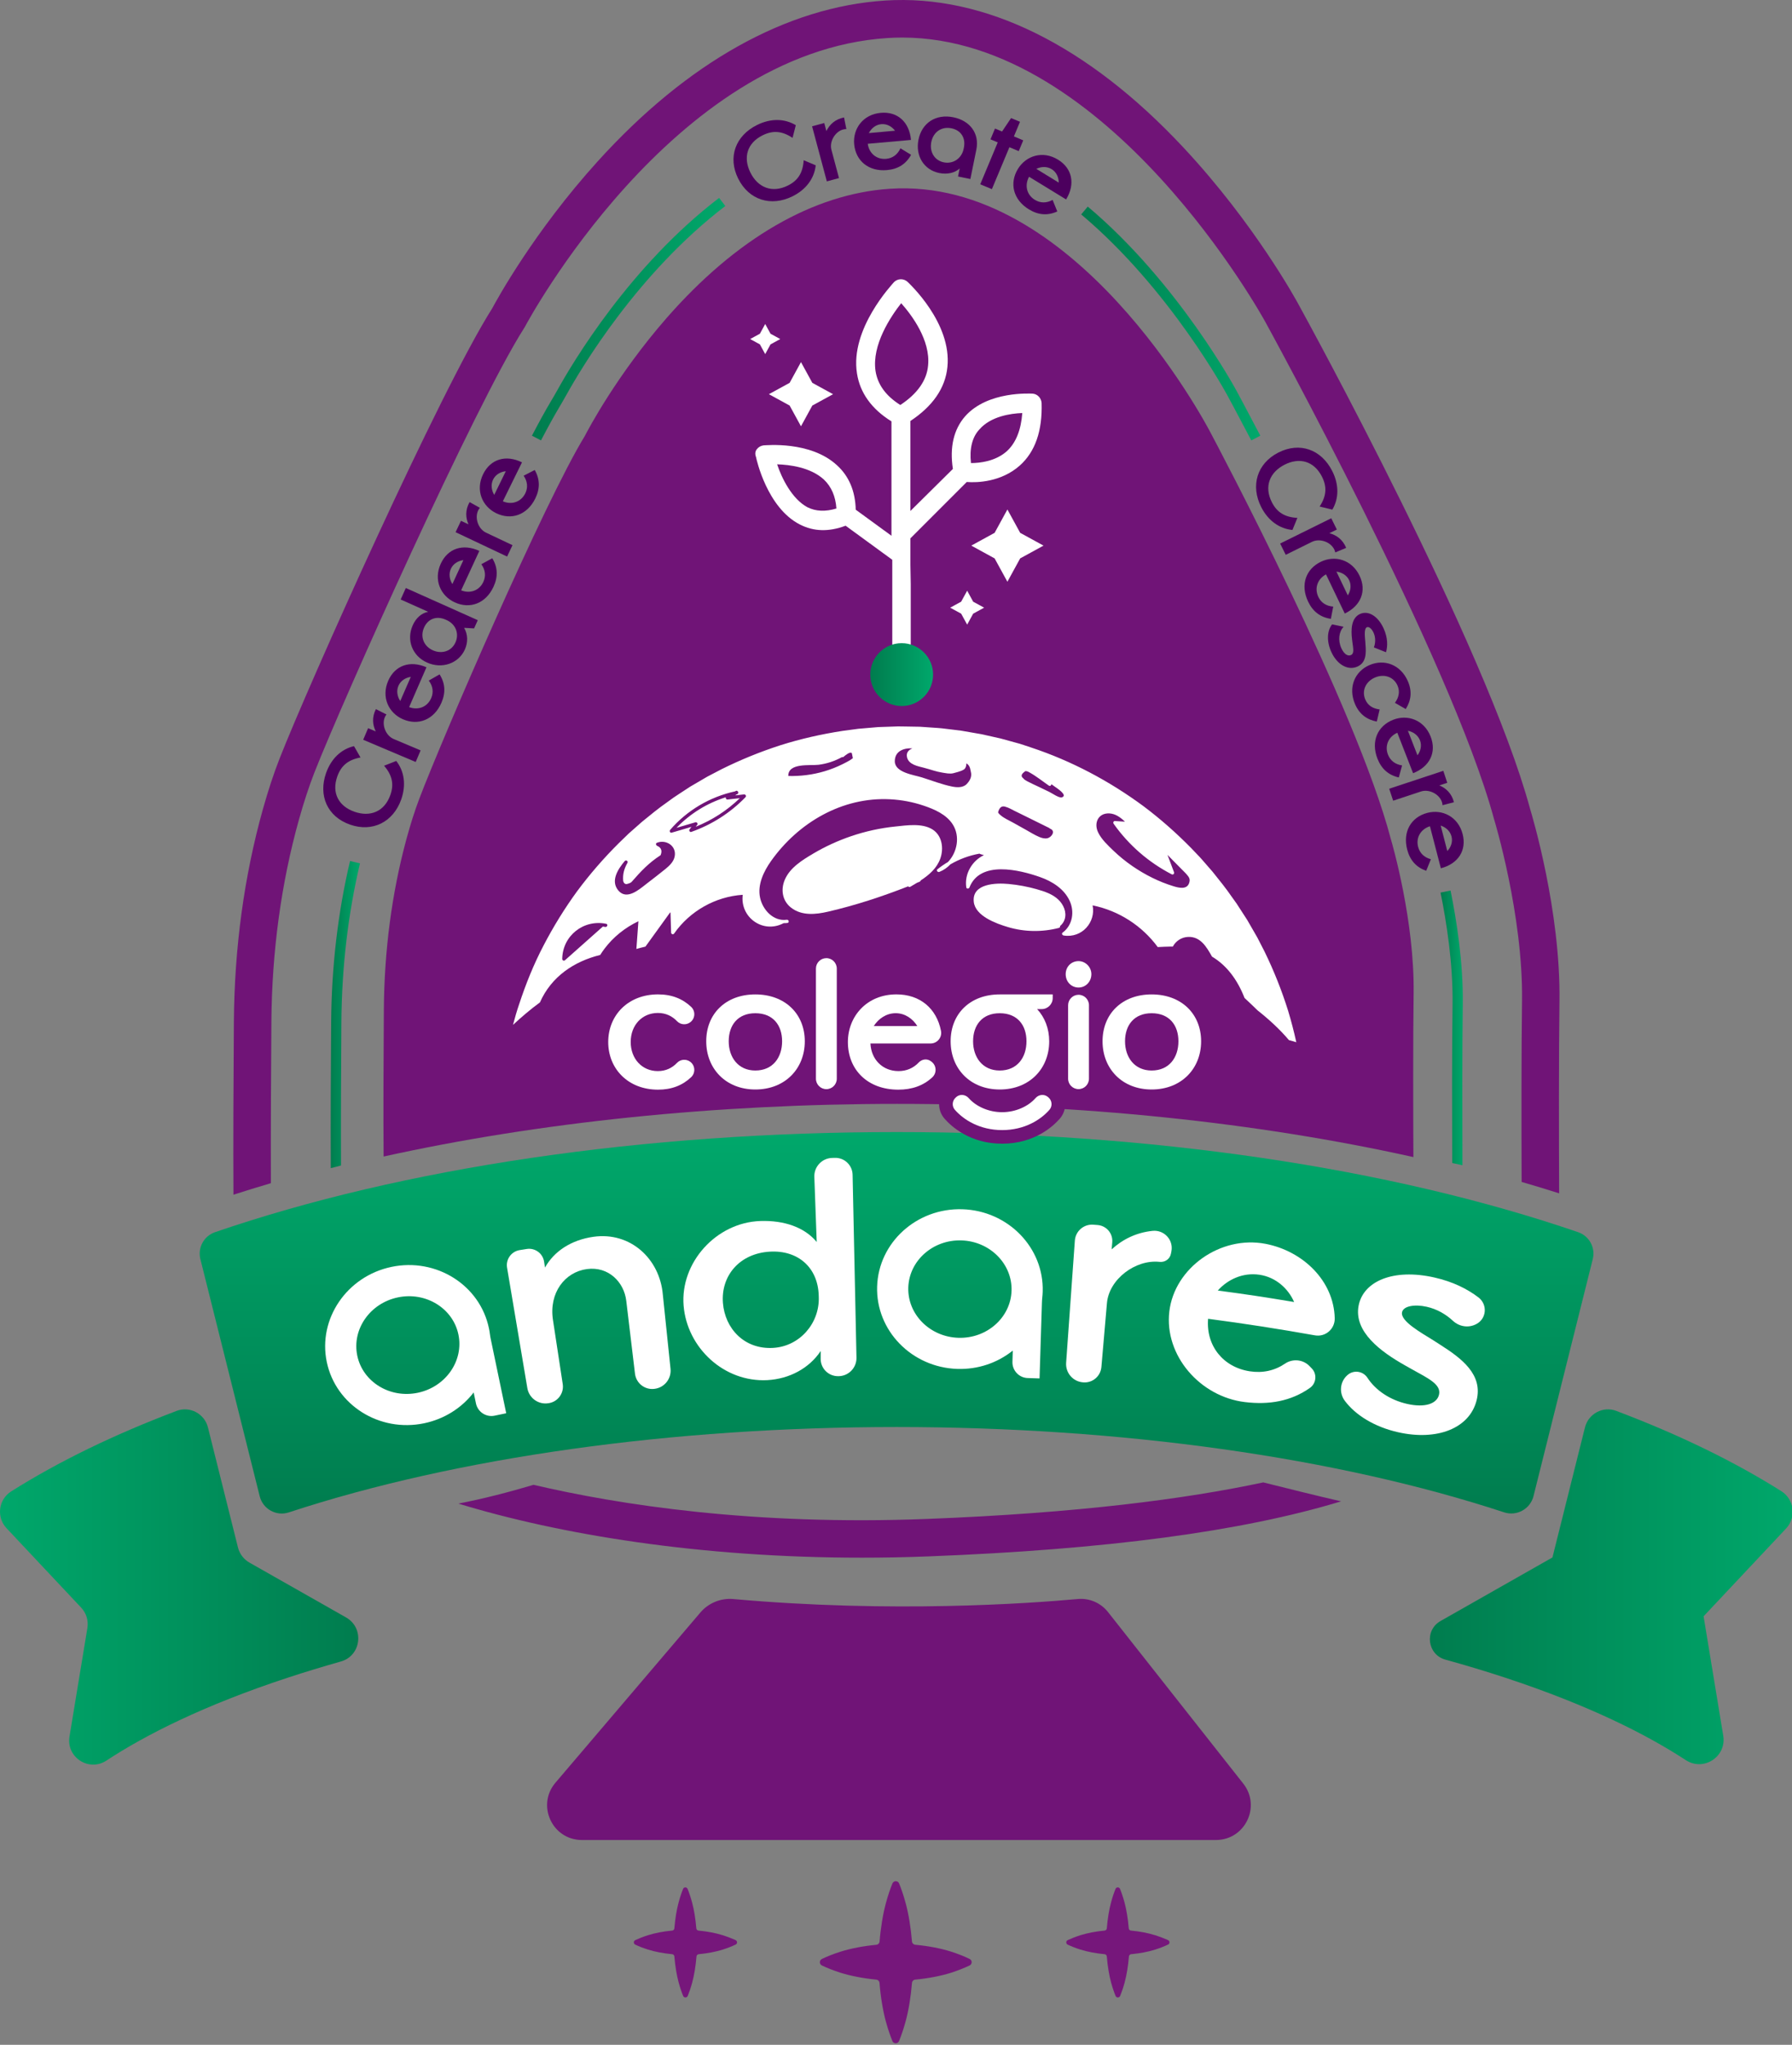 <svg width="526" height="600" xmlns="http://www.w3.org/2000/svg" xml:space="preserve" version="1.1">
 <rect width="100%" height="100%" fill="#808080" stroke="none"/>
 <defs>
  <linearGradient y2="0.5" x2="1" y1="0.5" x1="0" id="SVGID_1_">
   <stop stop-color="#007C4E" offset="0"/>
   <stop stop-color="#00A86B" offset="1"/>
  </linearGradient>
  <linearGradient y2="0.5" x2="0" y1="0.5" x1="1" id="SVGID_00000150782825528585345270000018363467690171574971_">
   <stop stop-color="#007C4E" offset="0"/>
   <stop stop-color="#00A86B" offset="1"/>
  </linearGradient>
  <linearGradient y2="-0" x2="0.5" y1="1" x1="0.5" id="SVGID_00000047026418253520055300000006077525836458599061_">
   <stop stop-color="#007C4E" offset="0"/>
   <stop stop-color="#00A86B" offset="1"/>
  </linearGradient>
  <linearGradient y2="0.5" x2="1" y1="0.5" x1="-0" id="SVGID_00000001642226708487873470000012891060979016708782_">
   <stop stop-color="#007C4E" offset="0"/>
   <stop stop-color="#00A86B" offset="1"/>
  </linearGradient>
  <linearGradient y2="0.5" x2="1.001" y1="0.5" x1="0" id="SVGID_00000034771250656866073650000013406017241243738302_">
   <stop stop-color="#007C4E" offset="0"/>
   <stop stop-color="#00A86B" offset="1"/>
  </linearGradient>
  <linearGradient y2="0.5" x2="1" y1="0.5" x1="0.001" id="SVGID_00000073685822509443948110000018419176841502659757_">
   <stop stop-color="#007C4E" offset="0"/>
   <stop stop-color="#00A86B" offset="1"/>
  </linearGradient>
  <linearGradient y2="0.5" x2="1" y1="0.5" x1="0" id="SVGID_00000102516919410293914790000016632507474308846496_">
   <stop stop-color="#007C4E" offset="0"/>
   <stop stop-color="#00A86B" offset="1"/>
  </linearGradient>
  <linearGradient y2="0.5" x2="1" y1="0.5" x1="0" id="SVGID_00000006669238595356919200000014498435678072098737_">
   <stop stop-color="#007C4E" offset="0"/>
   <stop stop-color="#00A86B" offset="1"/>
  </linearGradient>
 </defs>
 <g>
  <title>Layer 1</title>
  <g id="svg_1">
   <g id="svg_2">
    <path id="svg_3" fill="#4C005E" d="m222.208,36.679c3.99,-1.98 8.06,-1.94 11.38,0.06l-0.95,3.72c-3.04,-2.03 -5.74,-2.27 -8.78,-0.76c-4.61,2.29 -5.77,6.55 -3.6,10.93c2.17,4.37 6.33,6.14 11,3.82c2.99,-1.48 4.42,-3.78 4.64,-7.43l3.54,1.49c-0.41,3.85 -2.84,7.12 -6.8,9.09c-6.3,3.13 -12.81,1.13 -15.96,-5.19c-3.15,-6.34 -0.74,-12.62 5.53,-15.73z" class="st0"/>
    <path id="svg_4" fill="#4C005E" d="m248.428,37.879c-0.34,-0.01 -0.64,0.03 -0.96,0.12c-2.33,0.62 -4.08,3.52 -3.42,5.97l2.22,8.29l-3.57,0.96l-4.33,-16.16l3.57,-0.96l0.63,2.36c0.92,-1.92 2.58,-3.49 5.18,-3.99l0.68,3.41z" class="st0"/>
    <path id="svg_5" fill="#4C005E" d="m254.708,42.189c0.38,2.81 2.6,4.67 5.4,4.42c1.87,-0.17 3.34,-1.23 4.2,-3.09l3.12,1.91c-1.51,2.72 -3.83,4.19 -7.05,4.48c-5.42,0.49 -9.22,-2.72 -9.66,-7.62c-0.4,-4.5 2.57,-8.71 7.82,-9.18c4.9,-0.44 8.39,2.69 8.86,7.95l-12.69,1.13zm8.01,-3.83c-0.9,-1.21 -2.37,-2.07 -4.02,-1.93c-1.68,0.15 -2.97,1.26 -3.67,2.62l7.69,-0.69z" class="st0"/>
    <path id="svg_6" fill="#4C005E" d="m275.688,50.769c-4.49,-0.91 -7.06,-5.04 -6.08,-9.82c1,-4.91 5.11,-7.58 10.22,-6.54c4.79,0.97 7.74,4.64 6.75,9.52l-1.75,8.6l-3.62,-0.74l0.48,-2.36c-1.38,1.3 -3.64,1.82 -6,1.34zm7.17,-7.1l0.07,-0.36c0.58,-2.85 -0.88,-5.1 -3.66,-5.66c-2.91,-0.59 -5.3,1.08 -5.9,3.99c-0.6,2.94 0.95,5.45 3.66,6c2.75,0.56 5.26,-1.15 5.83,-3.97z" class="st0"/>
    <path id="svg_7" fill="#4C005E" d="m287.728,54.079l5.14,-12.3l-2.13,-0.89l1.32,-3.17l2.07,0.87l2.65,-3.94l2.62,1.09l-1.79,4.29l2.74,1.15l-1.32,3.17l-2.74,-1.15l-5.14,12.3l-3.42,-1.42z" class="st0"/>
    <path id="svg_8" fill="#4C005E" d="m302.058,51.869c-1.37,2.49 -0.7,5.3 1.7,6.77c1.6,0.98 3.41,1.01 5.21,0.02l1.37,3.39c-2.84,1.28 -5.57,1.07 -8.33,-0.62c-4.64,-2.84 -5.78,-7.68 -3.21,-11.88c2.36,-3.85 7.26,-5.46 11.76,-2.7c4.19,2.57 5.13,7.17 2.37,11.67l-10.87,-6.65zm8.71,1.71c0,-1.51 -0.67,-3.08 -2.07,-3.94c-1.43,-0.88 -3.13,-0.76 -4.51,-0.09l6.58,4.03z" class="st0"/>
    <path id="svg_9" fill="#4C005E" d="m391.018,138.159c2.03,3.97 2.03,8.04 0.06,11.38l-3.73,-0.91c2,-3.06 2.21,-5.76 0.67,-8.79c-2.34,-4.59 -6.62,-5.7 -10.97,-3.48c-4.35,2.22 -6.08,6.4 -3.71,11.04c1.52,2.97 3.83,4.38 7.48,4.56l-1.45,3.55c-3.86,-0.37 -7.15,-2.76 -9.16,-6.7c-3.19,-6.26 -1.27,-12.8 5.02,-16.01c6.3,-3.22 12.61,-0.88 15.79,5.36z" class="st0"/>
    <path id="svg_10" fill="#4C005E" d="m391.928,162.099c-0.06,-0.34 -0.16,-0.62 -0.31,-0.92c-1.07,-2.16 -4.25,-3.31 -6.53,-2.18l-7.69,3.8l-1.64,-3.31l15,-7.42l1.64,3.31l-2.19,1.08c2.06,0.53 3.93,1.85 4.93,4.3l-3.21,1.34z" class="st0"/>
    <path id="svg_11" fill="#4C005E" d="m389.218,168.539c-2.5,1.35 -3.46,4.08 -2.25,6.61c0.81,1.7 2.32,2.69 4.37,2.85l-0.69,3.59c-3.08,-0.46 -5.27,-2.12 -6.67,-5.04c-2.36,-4.91 -0.69,-9.59 3.75,-11.72c4.08,-1.96 9.06,-0.65 11.34,4.11c2.13,4.43 0.42,8.81 -4.34,11.09l-5.51,-11.49zm6.4,6.16c0.82,-1.27 1.11,-2.95 0.4,-4.44c-0.73,-1.52 -2.22,-2.34 -3.74,-2.53l3.34,6.97z" class="st0"/>
    <path id="svg_12" fill="#4C005E" d="m406.828,191.389l-3.56,-1.42c0.45,-1.15 0.59,-2.82 -0.09,-4.32c-0.52,-1.14 -1.37,-1.88 -1.97,-1.6c-0.87,0.4 -0.58,2.77 -0.46,4.21l0.06,0.84c0.2,2.56 0.25,5.3 -2.33,6.48c-2.79,1.28 -5.98,-0.52 -7.7,-4.27c-1.46,-3.18 -1.21,-6.35 0.24,-8.1l3.37,0.7c-1.38,1.43 -1.73,3.99 -0.65,6.33c0.79,1.71 1.9,2.4 2.8,1.98c1.02,-0.47 0.67,-1.94 0.42,-3.83l-0.09,-0.76c-0.35,-2.82 -0.27,-6.27 2.31,-7.46c2.37,-1.09 5.23,0.47 6.95,4.22c1.28,2.81 1.21,5.28 0.7,7z" class="st0"/>
    <path id="svg_13" fill="#4C005E" d="m400.758,205.279c0.77,1.79 2.31,2.67 4.2,2.89l-0.83,3.56c-2.94,-0.56 -5.11,-2.17 -6.38,-5.11c-2.12,-4.91 -0.09,-9.6 4.24,-11.47c4.33,-1.87 9.14,-0.15 11.27,4.76c1.27,2.94 0.96,5.63 -0.64,8.15l-3.17,-1.83c1.13,-1.53 1.54,-3.26 0.77,-5.04c-1.11,-2.57 -3.91,-3.56 -6.64,-2.38c-2.73,1.18 -3.93,3.89 -2.82,6.47z" class="st0"/>
    <path id="svg_14" fill="#4C005E" d="m410.148,215.009c-2.6,1.16 -3.76,3.81 -2.74,6.42c0.68,1.75 2.11,2.86 4.14,3.17l-0.96,3.53c-3.03,-0.69 -5.09,-2.51 -6.27,-5.52c-1.98,-5.07 0.04,-9.62 4.62,-11.41c4.21,-1.65 9.08,0.03 11,4.95c1.79,4.58 -0.24,8.81 -5.16,10.73l-4.63,-11.87zm5.92,6.62c0.91,-1.21 1.33,-2.86 0.73,-4.4c-0.61,-1.57 -2.04,-2.5 -3.54,-2.8l2.81,7.2z" class="st0"/>
    <path id="svg_15" fill="#4C005E" d="m423.418,236.269c-0.01,-0.34 -0.07,-0.64 -0.18,-0.95c-0.76,-2.29 -3.75,-3.87 -6.16,-3.07l-8.15,2.7l-1.16,-3.51l15.88,-5.26l1.16,3.51l-2.32,0.77c1.97,0.81 3.64,2.38 4.28,4.94l-3.35,0.87z" class="st0"/>
    <path id="svg_16" fill="#4C005E" d="m419.728,242.449c-2.71,0.84 -4.18,3.34 -3.47,6.05c0.47,1.82 1.76,3.09 3.74,3.63l-1.37,3.39c-2.93,-1.04 -4.76,-3.09 -5.58,-6.22c-1.37,-5.27 1.16,-9.54 5.92,-10.78c4.38,-1.14 9.02,1.1 10.35,6.21c1.24,4.76 -1.28,8.72 -6.39,10.05l-3.2,-12.33zm5.09,7.27c1.05,-1.09 1.66,-2.68 1.24,-4.28c-0.42,-1.63 -1.73,-2.72 -3.18,-3.19l1.94,7.47z" class="st0"/>
    <path id="svg_17" fill="#4C005E" d="m95.708,226.839c1.48,-4.2 4.42,-7.02 8.2,-7.9l1.91,3.33c-3.59,0.66 -5.69,2.37 -6.82,5.58c-1.71,4.86 0.43,8.72 5.04,10.34c4.61,1.62 8.82,-0.01 10.55,-4.94c1.11,-3.15 0.53,-5.8 -1.85,-8.56l3.57,-1.4c2.39,3.04 2.93,7.08 1.47,11.26c-2.33,6.63 -8.39,9.75 -15.05,7.41s-9.34,-8.52 -7.02,-15.12z" class="st0"/>
    <path id="svg_18" fill="#4C005E" d="m113.438,209.649c-0.22,0.27 -0.37,0.53 -0.49,0.83c-0.94,2.22 0.27,5.38 2.61,6.37l7.9,3.34l-1.44,3.4l-15.41,-6.52l1.44,-3.4l2.25,0.95c-0.95,-1.91 -1.17,-4.19 0.04,-6.54l3.1,1.57z" class="st0"/>
    <path id="svg_19" fill="#4C005E" d="m120.088,207.489c2.65,1.01 5.35,-0.04 6.47,-2.62c0.75,-1.72 0.53,-3.52 -0.7,-5.17l3.17,-1.82c1.66,2.63 1.83,5.37 0.54,8.34c-2.18,4.99 -6.81,6.79 -11.32,4.82c-4.14,-1.81 -6.41,-6.44 -4.3,-11.28c1.97,-4.51 6.39,-6.07 11.23,-3.96l-5.09,11.69zm0.49,-8.87c-1.5,0.21 -2.96,1.09 -3.62,2.6c-0.67,1.54 -0.32,3.21 0.53,4.48l3.09,-7.08z" class="st0"/>
    <path id="svg_20" fill="#4C005E" d="m125.358,194.419c-4.34,-1.94 -6.15,-6.62 -4.2,-10.96c0.97,-2.17 2.57,-3.55 4.52,-3.94l-8.07,-3.61l1.51,-3.37l21.12,9.44l-1.08,2.41l-2.93,-0.16c1.11,1.87 1.18,4.22 0.22,6.36c-1.84,4.1 -6.72,5.79 -11.09,3.83zm5.74,-12.47l-0.3,-0.13c-2.65,-1.19 -5.17,-0.25 -6.32,2.31c-1.24,2.77 -0.05,5.51 2.57,6.69c2.47,1.11 5.41,0.43 6.64,-2.31c1.17,-2.6 0.06,-5.38 -2.59,-6.56z" class="st0"/>
    <path id="svg_21" fill="#4C005E" d="m135.358,173.219c2.63,1.07 5.35,0.06 6.52,-2.48c0.79,-1.71 0.6,-3.5 -0.59,-5.18l3.21,-1.76c1.61,2.67 1.72,5.41 0.37,8.35c-2.28,4.95 -6.95,6.65 -11.41,4.59c-4.11,-1.89 -6.28,-6.56 -4.07,-11.36c2.06,-4.47 6.51,-5.94 11.31,-3.73l-5.34,11.57zm0.66,-8.86c-1.5,0.18 -2.98,1.03 -3.67,2.53c-0.7,1.53 -0.38,3.2 0.44,4.49l3.23,-7.02z" class="st0"/>
    <path id="svg_22" fill="#4C005E" d="m140.858,149.019c-0.23,0.26 -0.39,0.51 -0.53,0.81c-1.03,2.18 0.04,5.39 2.34,6.47l7.76,3.67l-1.58,3.34l-15.12,-7.15l1.58,-3.34l2.21,1.04c-0.87,-1.94 -0.99,-4.23 0.32,-6.53l3.02,1.69z" class="st0"/>
    <path id="svg_23" fill="#4C005E" d="m147.598,147.099c2.61,1.13 5.34,0.19 6.58,-2.32c0.83,-1.69 0.68,-3.49 -0.47,-5.19l3.25,-1.68c1.54,2.7 1.59,5.45 0.17,8.35c-2.4,4.89 -7.11,6.48 -11.52,4.31c-4.06,-1.99 -6.12,-6.71 -3.79,-11.45c2.17,-4.42 6.66,-5.78 11.4,-3.45l-5.62,11.43zm0.87,-8.83c-1.5,0.15 -3,0.95 -3.73,2.44c-0.74,1.51 -0.46,3.19 0.33,4.5l3.4,-6.94z" class="st0"/>
   </g>
   <path id="svg_24" fill="url(#SVGID_1_)" d="m455.688,456.999l9.54,-38.15c1.01,-4.04 5.31,-6.33 9.21,-4.85c0.02,0.01 0.05,0.02 0.07,0.03c18.43,6.97 34.6,14.85 48.37,23.53c3.8,2.4 4.45,7.69 1.37,10.96l-24.2,25.75l5.77,35.04c1.02,6.17 -5.78,10.58 -11.01,7.15c-11.44,-7.49 -28.5,-16.12 -53.05,-24.2c-5.65,-1.86 -11.5,-3.62 -17.51,-5.28c-5.31,-1.47 -6.2,-8.61 -1.41,-11.33l32.85,-18.65z" class="st1"/>
   <path id="svg_25" fill="url(#SVGID_00000150782825528585345270000018363467690171574971_)" d="m69.848,454.069l-8.81,-35.22c-1.01,-4.04 -5.31,-6.33 -9.21,-4.85c-0.02,0.01 -0.05,0.02 -0.07,0.03c-18.48,6.99 -34.69,14.89 -48.49,23.6c-3.74,2.36 -4.38,7.56 -1.35,10.79l21.91,23.31c1.5,1.6 2.18,3.81 1.82,5.98l-5.25,31.86c-1,6.07 5.69,10.42 10.83,7.04c11.44,-7.52 28.56,-16.22 53.27,-24.34c5.04,-1.66 10.23,-3.23 15.55,-4.74c6.02,-1.69 6.97,-9.83 1.54,-12.92l-28.39,-16.11c-1.67,-0.96 -2.88,-2.56 -3.35,-4.43z"/>
   <g id="svg_26">
    <path id="svg_27" fill="#701477" d="m370.808,434.979c-22.82,4.87 -54.49,9.01 -98.73,10.72c-50.9,1.98 -90.34,-4.13 -115.47,-10.01c-7.28,2.16 -14.63,4.07 -22.06,5.51c29.65,9.05 70.76,15.87 118.42,15.87c6.39,0 12.92,-0.12 19.54,-0.38c52.12,-2.02 91.85,-7.27 121.14,-16.15c-7.63,-1.76 -15.23,-3.66 -22.84,-5.56z" class="st3"/>
    <path id="svg_28" fill="#701477" d="m79.658,299.899c0.15,-20.76 2.88,-40.76 8.1,-59.44c1.45,-5.17 2.98,-9.82 4.54,-13.81c8.26,-21.03 47.13,-107.82 61.58,-130.43l0.24,-0.4c0.42,-0.81 43.1,-80.59 106.4,-84.66c1.44,-0.09 2.86,-0.14 4.29,-0.14c60.74,0 106.12,82.55 106.6,83.44c0.54,0.99 54.46,99.14 67.09,145.73l0.05,0.18c0.09,0.28 8.55,28.11 8.21,53.32c-0.2,14.52 -0.18,36.41 -0.12,53.12c3.73,1.08 7.4,2.2 11.01,3.35c-0.07,-16.99 -0.11,-40.88 0.1,-56.33c0.37,-26.47 -8,-54.44 -8.66,-56.62c-13.01,-47.89 -65.8,-144.01 -68.02,-148.04c-0.51,-0.95 -12.79,-23.5 -33.65,-45.83c-28.13,-30.13 -58.44,-45.07 -87.61,-43.18c-28.94,1.86 -58.12,18.19 -84.39,47.21c-18.75,20.71 -29.64,40.68 -30.93,43.09c-15.17,23.86 -53.85,110.29 -62.43,132.14c-1.7,4.34 -3.35,9.34 -4.9,14.87c-5.49,19.62 -8.35,40.6 -8.51,62.33c-0.12,16.44 -0.21,36.07 -0.12,50.76c3.6,-1.16 7.27,-2.29 10.98,-3.38c-0.05,-15.26 0.05,-34.43 0.15,-47.28z" class="st3"/>
   </g>
   <g id="svg_29">
    <path id="svg_30" fill="#701477" d="m414.868,339.519c-0.06,-13.76 -0.11,-34.71 0.07,-47.97c0.29,-21.29 -6.23,-43.8 -6.72,-45.45c-10.11,-38.52 -51.17,-115.92 -52.9,-119.17c-1.6,-3.07 -39.85,-75.17 -94.14,-71.54c-22.47,1.5 -45.13,14.62 -65.53,37.95c-14.6,16.71 -23.07,32.79 -24.02,34.65c-11.78,19.18 -41.88,88.79 -48.56,106.4c-1.32,3.48 -2.6,7.5 -3.8,11.93c-4.26,15.76 -6.48,32.61 -6.6,50.07c-0.1,14.05 -0.17,30.97 -0.07,42.97c45.63,-10.07 97.37,-15.45 150.77,-15.45c53.67,-0.01 105.69,5.43 151.5,15.61z" class="st3"/>
   </g>
   <path id="svg_31" fill="url(#SVGID_00000047026418253520055300000006077525836458599061_)" d="m76.238,439.069c0.94,3.75 4.87,5.92 8.54,4.71l0.07,-0.02c49.08,-16.14 112.41,-25.03 178.32,-25.03c65.91,0 129.24,8.89 178.32,25.03l0,0c3.72,1.22 7.69,-0.97 8.64,-4.76l17.39,-69.54c0.84,-3.35 -1.02,-6.78 -4.29,-7.9c-55.35,-18.99 -125.81,-29.38 -200.06,-29.38c-74.24,0 -144.71,10.39 -200.06,29.38c-3.26,1.12 -5.13,4.55 -4.29,7.9l17.42,69.61z"/>
   <path id="svg_32" fill="#701477" d="m338.038,287.769c-6.12,0 -11.2,2.33 -14.47,6.25c-0.14,-1.09 -0.52,-2.1 -1.1,-2.97c1.17,-1.38 1.87,-3.18 1.88,-5.18c0.02,-4.27 -3.41,-7.8 -7.65,-7.86c-2.15,-0.03 -4.1,0.76 -5.58,2.22c-1.48,1.46 -2.3,3.45 -2.3,5.6c0,0.68 0.09,1.33 0.23,1.95l-15.61,0c-6.91,0 -12.48,2.97 -15.62,7.83c-2.99,-4.94 -8.22,-7.83 -14.68,-7.83c-5.48,0 -10.24,2.16 -13.52,5.69l0,-9.27c0,-3.89 -3.17,-7.06 -7.06,-7.06s-7.06,3.17 -7.06,7.06l0,9.15c-3.31,-3.47 -8.14,-5.56 -13.8,-5.56c-6.29,0 -11.47,2.47 -14.71,6.57c-0.35,-0.67 -0.81,-1.28 -1.38,-1.81c-3.33,-3.16 -7.53,-4.76 -12.46,-4.76c-10.8,0 -18.63,7.56 -18.63,17.98s7.84,17.98 18.63,17.98c4.93,0 9.13,-1.6 12.46,-4.76c0.62,-0.59 1.11,-1.28 1.47,-2.03c3.28,4.17 8.46,6.73 14.62,6.73c5.73,0 10.61,-2.19 13.93,-5.82c0.63,3.25 3.49,5.72 6.93,5.72c3.38,0 6.22,-2.39 6.9,-5.58c3.34,3.6 8.3,5.74 14.23,5.74c5.06,0 9.33,-1.57 12.68,-4.68c0.87,-0.81 1.5,-1.8 1.87,-2.89c0.42,0.6 0.86,1.18 1.35,1.72c-0.5,0.23 -0.98,0.53 -1.42,0.9l-0.15,0.13c-1.36,1.13 -2.22,2.79 -2.35,4.54c-0.14,1.77 0.43,3.48 1.6,4.81c1.93,2.2 7.43,7.31 16.89,7.31c9.46,0 14.96,-5.11 16.89,-7.31c1.17,-1.33 1.74,-3.04 1.6,-4.82c-0.03,-0.43 -0.11,-0.86 -0.23,-1.27c1.17,0.87 2.61,1.38 4.18,1.38c3.66,0 6.68,-2.8 7.02,-6.37c3.29,4.03 8.39,6.48 14.43,6.48c10.73,0 18.52,-7.63 18.52,-18.14c-0.01,-10.3 -7.8,-17.77 -18.53,-17.77zm0,13.51c1.06,0 3.86,0 3.86,4.24c0,2.09 -0.67,4.57 -3.86,4.57c-3.44,0 -3.81,-3.2 -3.81,-4.57c0,-4.24 2.77,-4.24 3.81,-4.24zm-28.21,17.27c-0.66,-0.49 -1.38,-0.85 -2.13,-1.05c0.68,-0.79 1.29,-1.65 1.83,-2.57l0,1.57c0,0.71 0.1,1.4 0.3,2.05zm-16.39,-8.45c-3.44,0 -3.81,-3.2 -3.81,-4.57c0,-4.24 2.77,-4.24 3.81,-4.24c1.06,0 3.86,0 3.86,4.24c0,2.08 -0.67,4.57 -3.86,4.57zm-30.6,0.08l1.8,0c-0.57,0.11 -1.23,0.11 -1.8,0zm-41.14,-8.9c1.06,0 3.86,0 3.86,4.24c0,2.09 -0.67,4.57 -3.86,4.57c-3.44,0 -3.81,-3.2 -3.81,-4.57c0.01,-4.24 2.77,-4.24 3.81,-4.24zm-25.86,7.8c-0.78,0.82 -1.63,1.19 -2.74,1.19c-2.41,0 -3.97,-1.77 -3.97,-4.52s1.56,-4.52 3.97,-4.52c1.11,0 1.96,0.37 2.74,1.18c1.97,2.06 4.96,2.63 7.52,1.63c-0.03,0.49 -0.07,0.98 -0.07,1.48c0,0.65 0.03,1.3 0.09,1.93c-2.57,-1 -5.57,-0.44 -7.54,1.63z" class="st3"/>
   <path id="svg_33" fill="#FFFFFF" d="m267.228,165.749l0,-7.78l16.54,-16.54c3.09,0.25 10.12,0 15.55,-4.81c4.57,-4.07 6.67,-10.24 6.42,-18.39c-0.12,-1.48 -1.23,-2.59 -2.59,-2.72c-0.62,0 -13.21,-0.86 -19.87,6.66c-3.33,3.83 -4.57,9.01 -3.58,15.43l-12.47,12.34l0,-26.41c6.54,-4.32 10.24,-9.63 10.86,-15.8c1.36,-12.96 -11.23,-24.56 -11.73,-25.06c-1.11,-0.99 -2.84,-0.99 -3.95,0.12c-0.49,0.62 -12.96,13.7 -10.86,26.78c0.86,5.68 4.32,10.49 10.12,14.07l0,33.57l-10.49,-7.65c-0.12,-5.43 -1.98,-9.87 -5.55,-13.08c-7.78,-7.16 -20.86,-5.8 -21.48,-5.8c-0.86,0.12 -1.48,0.49 -1.98,1.11l0,0c-0.49,0.62 -0.62,1.36 -0.25,2.35c0.12,0.62 3.21,14.81 12.84,19.75c4.07,2.1 8.52,2.22 13.45,0.37l13.7,10l0,25.3c-2.1,0.99 -3.58,3.21 -3.58,5.68c0,3.46 2.84,6.29 6.29,6.29s6.29,-2.84 6.29,-6.29c0,-2.47 -1.48,-4.69 -3.58,-5.68l0,-18.14m17.68,-35.54c-0.49,-4.2 0.37,-7.65 2.47,-9.87c3.33,-3.83 9.13,-4.69 12.59,-4.81c-0.37,4.94 -1.85,8.76 -4.57,11.23c-3.33,2.95 -7.9,3.45 -10.49,3.45l0,0zm-12.59,-28.64c-0.37,4.32 -3.09,8.27 -8.15,11.6c-4.32,-2.72 -6.66,-6.05 -7.28,-10c-1.11,-7.65 4.44,-15.92 7.53,-19.87c3.09,3.46 8.64,10.86 7.9,18.27l0,0zm-35.42,41.6c-4.57,-2.47 -7.53,-8.52 -8.89,-12.59c3.7,0.12 9.75,0.86 13.7,4.44c2.22,2.1 3.46,4.94 3.7,8.52c-3.21,0.98 -6.05,0.86 -8.51,-0.37l0,0z" class="st5"/>
   <g id="svg_34">
    <path id="svg_35" fill="#FFFFFF" d="m299.448,163.849l6.85,-3.75l-6.85,-3.75l-3.75,-6.85l-3.75,6.85l-6.85,3.75l6.85,3.75l3.75,6.85l3.75,-6.85z" class="st5"/>
    <path id="svg_36" fill="#FFFFFF" d="m278.908,178.309l3.22,1.76l1.76,3.22l1.76,-3.22l3.22,-1.76l-3.22,-1.76l-1.76,-3.22l-1.76,3.22l-3.22,1.76z" class="st5"/>
   </g>
   <g id="svg_37">
    <path id="svg_38" fill="#FFFFFF" d="m238.438,112.339l6.09,3.33l-6.09,3.33l-3.33,6.09l-3.33,-6.09l-6.09,-3.33l6.09,-3.33l3.33,-6.09l3.33,6.09z" class="st5"/>
    <path id="svg_39" fill="#FFFFFF" d="m220.188,99.489l2.86,-1.56l1.56,-2.86l1.56,2.86l2.86,1.56l-2.86,1.56l-1.56,2.86l-1.56,-2.86l-2.86,-1.56z" class="st5"/>
   </g>
   <path id="svg_40" fill="#76177B" d="m279.058,572.629c-2.95,-0.93 -6.58,-1.63 -10.41,-1.98c-0.51,-0.05 -0.92,-0.45 -0.96,-0.97c-0.34,-4.15 -0.99,-8.07 -1.86,-11.27c-0.64,-2.36 -1.33,-4.33 -1.9,-5.71c-0.01,-0.01 -0.01,-0.03 -0.02,-0.04c-0.35,-0.87 -1.59,-0.88 -1.95,-0.01c-0.01,0.02 -0.01,0.03 -0.02,0.05c-0.57,1.38 -1.26,3.35 -1.9,5.71c-0.86,3.2 -1.52,7.13 -1.86,11.28c-0.04,0.51 -0.44,0.92 -0.96,0.97c-3.83,0.36 -7.45,1.06 -10.41,1.99c-2.2,0.69 -4.04,1.44 -5.31,2.05c-0.09,0.04 -0.17,0.08 -0.25,0.12c-0.8,0.39 -0.8,1.52 0,1.9c0.08,0.04 0.17,0.08 0.25,0.12c1.27,0.61 3.11,1.35 5.31,2.05c2.96,0.92 6.56,1.62 10.4,1.99c0.51,0.05 0.91,0.46 0.95,0.97c0.33,4.15 0.99,8.08 1.85,11.27c0.65,2.37 1.34,4.33 1.91,5.72c0.01,0.02 0.02,0.04 0.02,0.06c0.35,0.87 1.59,0.88 1.95,0c0.01,-0.02 0.02,-0.04 0.03,-0.06c0.57,-1.38 1.26,-3.35 1.91,-5.72c0.87,-3.19 1.52,-7.12 1.86,-11.27c0.04,-0.51 0.44,-0.92 0.96,-0.97c3.82,-0.36 7.44,-1.06 10.39,-1.98c2.2,-0.7 4.02,-1.45 5.31,-2.06c0.09,-0.04 0.18,-0.08 0.26,-0.12c0.8,-0.38 0.8,-1.51 0.01,-1.9c-0.09,-0.04 -0.18,-0.09 -0.27,-0.13c-1.26,-0.61 -3.09,-1.36 -5.29,-2.06z" class="st6"/>
   <circle id="svg_41" fill="url(#SVGID_00000001642226708487873470000012891060979016708782_)" r="9.22" cy="197.949" cx="264.668"/>
   <g id="svg_42">
    <path id="svg_43" fill="#FFFFFF" d="m310.808,272.279c-4.91,1.27 -10.09,1.2 -14.96,-0.25c-3.39,-1.01 -9.58,-3.21 -10.02,-7.42c-0.57,-5.43 6.62,-5.56 10.18,-5.23c2.82,0.26 5.62,0.78 8.35,1.56c2.24,0.63 4.59,1.41 6.31,3.05c1.5,1.43 2.51,3.69 1.84,5.76c-0.25,0.79 -0.74,1.47 -1.35,1.98c0.04,0.23 -0.06,0.48 -0.35,0.55z" class="st5"/>
    <path id="svg_44" fill="#FFFFFF" d="m230.368,258.119c1.53,-3.56 5.18,-5.78 8.37,-7.67c3.51,-2.08 7.25,-3.78 11.12,-5.1c4.18,-1.42 8.51,-2.37 12.9,-2.82c3.37,-0.35 7.87,-1.06 10.93,0.84c2.87,1.79 3.38,5.59 2.31,8.58c-1.01,2.81 -3.28,4.78 -5.75,6.4c-0.01,0.14 -0.09,0.27 -0.26,0.34c-0.26,0.11 -0.51,0.21 -0.77,0.31c-0.68,0.42 -1.37,0.82 -2.04,1.21c-0.25,0.14 -0.48,0.04 -0.6,-0.14c-7.66,3.01 -15.53,5.59 -23.53,7.44c-3.61,0.84 -7.72,1.26 -10.84,-1.17c-2.58,-1.99 -3.1,-5.31 -1.84,-8.22z" class="st5"/>
    <path id="svg_45" fill="#FFFFFF" d="m355.758,280.699c4.31,2.57 7.44,6.73 9.55,12.14c1.3,1.2 2.58,2.41 3.84,3.65c3.33,2.63 6.46,5.49 9.19,8.71c0.72,0.2 1.45,0.39 2.16,0.62c-0.68,-3.12 -1.49,-6.22 -2.42,-9.29c-1.86,-5.93 -4.17,-11.72 -6.9,-17.31l-2.13,-4.15l-2.33,-4.04l-0.58,-1.01l-0.63,-0.98l-1.27,-1.96l-1.27,-1.96l-1.36,-1.9c-1.76,-2.57 -3.72,-4.98 -5.67,-7.41l-3.06,-3.52c-0.5,-0.6 -1.06,-1.14 -1.59,-1.71l-1.61,-1.69c-4.36,-4.44 -9.04,-8.58 -14.02,-12.32c-10.02,-7.4 -21.16,-13.31 -33,-17.23l-2.22,-0.74c-0.37,-0.12 -0.74,-0.25 -1.11,-0.36l-1.13,-0.31l-4.51,-1.24l-4.56,-1.02l-1.14,-0.25l-1.15,-0.2l-2.3,-0.4l-2.3,-0.4c-0.77,-0.11 -1.55,-0.19 -2.32,-0.29l-2.32,-0.28c-0.77,-0.09 -1.55,-0.2 -2.32,-0.24l-4.66,-0.32l-0.58,-0.04c-0.19,-0.01 -0.39,-0.01 -0.58,-0.01l-1.17,-0.02l-2.34,-0.04c-0.78,-0.01 -1.56,-0.04 -2.34,-0.03l-2.34,0.08l-2.34,0.08l-1.17,0.04l-1.17,0.1l-4.66,0.4l-4.63,0.62c-6.16,0.95 -12.26,2.32 -18.2,4.2c-5.93,1.91 -11.72,4.27 -17.3,7.04l-4.14,2.16l-4.04,2.36l-1.01,0.59l-0.98,0.64l-1.96,1.28c-0.65,0.43 -1.31,0.85 -1.95,1.29l-1.89,1.37c-2.56,1.78 -4.96,3.76 -7.37,5.73l-3.5,3.09l-0.44,0.39l-0.42,0.41l-0.84,0.81l-1.68,1.63c-4.41,4.39 -8.5,9.1 -12.21,14.1c-3.66,5.03 -6.94,10.34 -9.81,15.86c-2.89,5.51 -5.22,11.3 -7.16,17.2c-0.7,2.01 -1.27,4.06 -1.82,6.11c2.55,-2.36 5.15,-4.58 7.9,-6.59c3.38,-7.62 10.03,-12.03 17.7,-13.93c0.39,-0.62 0.8,-1.23 1.24,-1.81c2.61,-3.47 6.06,-6.22 9.97,-8.08c-0.2,2.71 -0.4,5.42 -0.59,8.13c0.88,-0.25 1.76,-0.48 2.66,-0.69l7.24,-10.02c0.04,0.01 0.07,0.02 0.11,0.03c0.06,1.96 0.12,3.92 0.18,5.87c0.01,0.48 0.61,0.69 0.89,0.28c4.62,-6.6 12.11,-10.83 20.14,-11.36c-0.87,6.57 5.91,11.51 11.94,8.35c0.02,-0.01 0.03,-0.02 0.04,-0.03c0.37,0.01 0.76,-0.01 1.14,-0.06c0.62,-0.09 0.4,-1.03 -0.22,-0.94c-3.91,0.54 -7.06,-2.91 -7.82,-6.48c-0.81,-3.82 1.06,-7.69 3.21,-10.73c8.01,-11.3 20.91,-18.86 34.95,-18.14c3.34,0.17 6.66,0.79 9.83,1.86c3.19,1.07 6.74,2.6 8.6,5.57c2.17,3.46 1.29,8.11 -1.42,10.97c-1.07,0.63 -2.1,1.34 -3.09,2.13c-0.47,0.37 0.09,0.97 0.55,0.78c1.24,-0.49 2.33,-1.26 3.23,-2.21c2.64,-1.54 5.53,-2.61 8.55,-3.15c0.03,0.03 0.07,0.06 0.12,0.08c0.16,0.07 0.64,0.23 1.19,0.36c-3.47,1.64 -5.77,5.47 -5.19,9.45c0.07,0.51 0.77,0.45 0.93,0.04c3.13,-8.01 14.67,-5.19 20.73,-3.05c3.54,1.25 7.01,3.41 8.66,6.92c1.51,3.21 0.9,7.22 -2.05,9.38c-0.38,0.28 -0.05,0.78 0.31,0.84c5.4,0.87 9.5,-3.96 8.5,-8.84c0.02,0.01 0.04,0.02 0.07,0.02c7.66,1.57 14.46,5.98 19.05,12.22c1.3,-0.07 2.59,-0.13 3.89,-0.15c0.18,0 0.35,0.01 0.53,0.01c0.86,-1.58 2.44,-2.73 4.45,-2.84c3.69,-0.17 5.47,2.97 7.06,5.78zm-178.12,-8.71c-0.23,-0.05 -0.45,-0.08 -0.68,-0.11c-3.71,3.29 -7.42,6.58 -11.12,9.88c-0.32,0.28 -0.82,0.04 -0.81,-0.38c0.1,-6.82 6.26,-11.67 12.91,-10.31c0.61,0.13 0.31,1.05 -0.3,0.92zm20.38,-20.6c-0.33,1.54 -1.56,2.67 -2.72,3.62c-1.84,1.51 -3.76,2.94 -5.63,4.4c-2.1,1.64 -5.7,4.8 -8.16,1.9c-2.4,-2.84 -0.08,-6.32 1.84,-8.62c0.39,-0.47 1.13,-0.03 0.81,0.52c-0.97,1.73 -1.4,3.28 -1.24,5.24c0.18,0.89 0.77,1.05 1.16,0.93c0.13,-0.04 0.97,-0.21 1.35,-0.64c2.74,-3.13 4.98,-5.53 8.46,-7.79c0.46,-1.07 0.4,-2.18 -1,-2.76c-0.34,-0.14 -0.5,-0.72 -0.08,-0.89c2.73,-1.09 5.89,0.96 5.21,4.09zm20.79,-17.45c-4.46,4.59 -9.87,8.04 -15.9,10.17c-0.39,0.14 -0.76,-0.41 -0.52,-0.73c0.19,-0.25 0.39,-0.5 0.58,-0.75c-1.94,0.57 -3.87,1.14 -5.81,1.7c-0.51,0.15 -0.72,-0.5 -0.44,-0.83c4.96,-5.73 11.66,-9.69 19.06,-11.29c0.07,-0.04 0.14,-0.08 0.2,-0.12c0.4,-0.24 0.86,0.29 0.68,0.64c-0.03,0.16 -0.14,0.31 -0.35,0.35c-0.03,0.01 -0.06,0.02 -0.1,0.02c-0.13,0.09 -0.27,0.19 -0.4,0.29c0.85,-0.09 1.7,-0.18 2.55,-0.28c0.49,-0.05 0.81,0.46 0.45,0.83zm30.94,-11.04c-0.77,0.5 -1.61,0.92 -2.43,1.33c-1.7,0.84 -3.47,1.54 -5.28,2.08c-3.46,1.03 -7.04,1.48 -10.65,1.39c-0.08,-3.93 6.36,-2.99 8.87,-3.29c2.44,-0.3 4.76,-1.08 6.9,-2.26c0.15,0.05 0.32,0.04 0.47,-0.09c0.38,-0.32 1.9,-1.64 2.41,-1.06c0.1,0.49 0.2,0.98 0.3,1.47c-0.19,0.15 -0.39,0.29 -0.59,0.43zm32.77,3.12c0.28,-0.2 1.06,-0.25 1.16,-2.03c0.48,0.35 0.86,0.67 1.08,1.49c0.05,0.17 0.11,0.59 0.21,0.97c0.35,1.33 -0.14,2.48 -1.2,3.6c-1.11,1.16 -2.92,1.03 -4.35,0.74c-3,-0.61 -5.95,-1.78 -8.87,-2.69c-2.38,-0.74 -7.88,-1.41 -7.9,-4.7c-0.02,-3.01 2.65,-3.97 5.17,-3.8c-1.07,0.43 -1.88,1.21 -1.59,2.57c0.47,2.2 3.21,2.66 4.94,3.11c2.15,0.56 3.59,1.14 5.37,1.42c0.99,0.15 2.23,0.45 3.28,0.19c2.16,-0.54 2.7,-0.87 2.7,-0.87zm24.95,19.94c-0.87,0.19 -1.68,-0.06 -2.47,-0.39c-1.35,-0.57 -2.62,-1.39 -3.9,-2.1c-1.29,-0.72 -2.58,-1.44 -3.87,-2.16c-1.17,-0.65 -2.53,-1.22 -3.54,-2.11c-0.3,-0.22 -0.55,-0.49 -0.73,-0.82c0.39,-1.53 1.16,-2.06 2.31,-1.6c0.85,0.23 1.65,0.72 2.44,1.11c1.31,0.64 2.61,1.29 3.92,1.93c2.13,1.05 4.26,2.1 6.39,3.16c0.05,0.07 0.12,0.14 0.22,0.18c1.76,0.7 0.37,2.54 -0.77,2.8zm4.22,-11.99c-0.81,0.26 -2.88,-1.21 -3.69,-1.6c-1.04,-0.5 -2.08,-1 -3.12,-1.5c-1.09,-0.52 -2.21,-1.01 -3.28,-1.58c-0.47,-0.25 -0.91,-0.47 -1.24,-0.91c-0.82,-0.61 -0.59,-1.32 0.68,-2.14c0.46,0.07 0.88,0.23 1.26,0.48c1.94,1.08 3.75,2.55 5.58,3.81c0.37,0.25 0.73,-0.09 0.73,-0.43c0.35,0.25 0.7,0.5 1.05,0.76c0.4,0.3 3.93,2.5 2.03,3.11zm32.84,26.1c-4.32,-1.31 -8.42,-3.37 -12.14,-5.93c-1.99,-1.37 -3.87,-2.9 -5.61,-4.57c-1.61,-1.55 -3.47,-3.28 -4.45,-5.32c-1.33,-2.76 0.04,-5.75 3.33,-5.57c1.8,0.1 3.26,1.19 4.54,2.42l-2.93,-0.18c-0.46,-0.03 -0.6,0.49 -0.38,0.81c4.41,6.23 10.24,11.3 17.02,14.81c0.45,0.23 0.86,-0.18 0.69,-0.63c-0.64,-1.69 -1.28,-3.37 -1.91,-5.06c1.42,1.44 2.84,2.87 4.25,4.31c0.41,0.42 0.85,0.82 1.24,1.26c0.77,0.88 1.25,1.42 0.9,2.58c-0.61,2.09 -2.93,1.56 -4.55,1.07z" class="st5"/>
    <path id="svg_46" fill="#FFFFFF" d="m213.048,233.939c-0.13,0.31 0.14,0.71 0.55,0.66c1.19,-0.13 2.37,-0.26 3.56,-0.39c-3.74,3.61 -8.12,6.45 -12.95,8.38c0.15,-0.19 0.3,-0.39 0.45,-0.58c0.26,-0.33 -0.13,-0.85 -0.52,-0.73c-1.86,0.54 -3.71,1.09 -5.57,1.63c4.02,-4.18 8.98,-7.25 14.48,-8.97z" class="st5"/>
   </g>
   <g id="svg_47">
    <path id="svg_48" fill="#FFFFFF" d="m193.098,314.289c2.31,0 4.18,-0.9 5.63,-2.42c1.02,-1.07 2.68,-1.2 3.87,-0.32l0,0c1.48,1.1 1.6,3.27 0.27,4.53c-2.52,2.39 -5.71,3.66 -9.71,3.66c-8.84,0 -14.63,-6.17 -14.63,-13.98c0,-7.81 5.79,-13.98 14.63,-13.98c4,0 7.19,1.28 9.71,3.66c1.34,1.27 1.21,3.44 -0.27,4.53l0,0c-1.19,0.88 -2.85,0.75 -3.87,-0.32c-1.45,-1.52 -3.32,-2.42 -5.63,-2.42c-4.64,0 -7.97,3.6 -7.97,8.52c0,4.93 3.33,8.54 7.97,8.54z" class="st5"/>
    <path id="svg_49" fill="#FFFFFF" d="m221.708,291.789c8.68,0 14.52,5.68 14.52,13.76c0,8.03 -5.79,14.14 -14.52,14.14c-8.68,0 -14.41,-6.12 -14.41,-14.14c-0.01,-8.08 5.73,-13.76 14.41,-13.76zm7.86,13.76c0,-4.75 -2.68,-8.24 -7.86,-8.24c-5.13,0 -7.81,3.49 -7.81,8.24c0,4.64 2.73,8.57 7.81,8.57c5.18,0 7.86,-3.87 7.86,-8.57z" class="st5"/>
    <path id="svg_50" fill="#FFFFFF" d="m242.558,281.149l0,0c1.69,0 3.06,1.37 3.06,3.06l0,32.32c0,1.69 -1.37,3.06 -3.06,3.06l0,0c-1.69,0 -3.06,-1.37 -3.06,-3.06l0,-32.32c0,-1.69 1.37,-3.06 3.06,-3.06z" class="st5"/>
    <path id="svg_51" fill="#FFFFFF" d="m255.498,306.209c0.22,4.7 3.6,8.08 8.24,8.08c2.33,0 4.36,-0.86 5.94,-2.53c0.94,-0.99 2.43,-1.2 3.53,-0.39l0.2,0.15c1.51,1.12 1.62,3.34 0.24,4.61c-2.62,2.42 -5.92,3.61 -9.97,3.61c-9.01,0 -14.8,-5.84 -14.8,-13.98c0,-7.48 5.51,-13.98 14.25,-13.98c6.92,0 11.78,4.11 13.08,10.71c0.38,1.92 -1.11,3.7 -3.06,3.7l-17.65,0l0,0.02zm13.75,-5.14c-1.31,-2.13 -3.6,-3.77 -6.33,-3.77c-2.78,0 -5.08,1.64 -6.44,3.77l12.77,0z" class="st5"/>
    <path id="svg_52" fill="#FFFFFF" d="m280.718,321.869c1.1,-0.91 2.68,-0.72 3.63,0.35c2.11,2.41 5.81,4.13 9.8,4.13c3.99,0 7.69,-1.72 9.8,-4.13c0.94,-1.07 2.53,-1.26 3.63,-0.35l0.15,0.13c1.1,0.92 1.25,2.57 0.31,3.65c-2.56,2.92 -7.3,5.95 -13.88,5.95c-6.59,0 -11.32,-3.03 -13.88,-5.95c-0.95,-1.08 -0.8,-2.73 0.31,-3.65l0.13,-0.13zm12.72,-30.08l15.56,0l0,1.07c0,1.79 -1.45,3.24 -3.24,3.24l-1.34,0c2.24,2.4 3.55,5.68 3.55,9.45c0,8.03 -5.79,14.14 -14.52,14.14c-8.68,0 -14.41,-6.12 -14.41,-14.14c-0.01,-8.08 5.72,-13.76 14.4,-13.76zm7.86,13.76c0,-4.75 -2.67,-8.24 -7.86,-8.24c-5.13,0 -7.81,3.49 -7.81,8.24c0,4.64 2.73,8.57 7.81,8.57c5.19,0 7.86,-3.87 7.86,-8.57z" class="st5"/>
    <path id="svg_53" fill="#FFFFFF" d="m316.638,282.019c2.04,0.03 3.72,1.8 3.71,3.84c-0.01,2.17 -1.64,3.91 -3.77,3.91c-2.08,0 -3.77,-1.64 -3.77,-3.93c0.01,-2.26 1.73,-3.85 3.83,-3.82zm-0.06,9.88l0,0c1.69,0 3.06,1.37 3.06,3.06l0,21.56c0,1.69 -1.37,3.06 -3.06,3.06l0,0c-1.69,0 -3.06,-1.37 -3.06,-3.06l0,-21.56c0.01,-1.69 1.38,-3.06 3.06,-3.06z" class="st5"/>
    <path id="svg_54" fill="#FFFFFF" d="m338.038,291.789c8.68,0 14.52,5.68 14.52,13.76c0,8.03 -5.79,14.14 -14.52,14.14c-8.68,0 -14.41,-6.12 -14.41,-14.14c0,-8.08 5.73,-13.76 14.41,-13.76zm7.86,13.76c0,-4.75 -2.68,-8.24 -7.86,-8.24c-5.13,0 -7.81,3.49 -7.81,8.24c0,4.64 2.73,8.57 7.81,8.57c5.19,0 7.86,-3.87 7.86,-8.57z" class="st5"/>
   </g>
   <path id="svg_55" fill="#701477" d="m205.558,473.179l-42.52,49.92c-5.64,6.62 -0.93,16.81 7.76,16.81l186.12,0c8.53,0 13.3,-9.84 8.02,-16.54l-39.72,-50.36c-2.12,-2.68 -5.44,-4.12 -8.84,-3.81c-14.2,1.3 -54.65,4.16 -101.13,0.01c-3.67,-0.33 -7.29,1.15 -9.69,3.97z" class="st3"/>
   <g id="svg_56">
    <g id="svg_57">
     <path id="svg_58" fill="#FFFFFF" d="m154.788,407.299c-1.98,-11.78 -3.97,-23.55 -5.95,-35.33c-0.41,-2.44 1.24,-4.75 3.69,-5.15c0.7,-0.11 1.37,-0.22 2.07,-0.33c2.45,-0.39 4.74,1.29 5.11,3.73l0.26,1.72c2.65,-4.75 7.65,-8.1 14.24,-9.03c10.81,-1.52 19.43,6.41 20.35,16.95c0.92,8.92 1.47,14.17 2.26,21.79c0.3,2.92 -1.81,5.55 -4.73,5.88c-0.03,0 -0.06,0.01 -0.09,0.01c-2.77,0.31 -5.27,-1.68 -5.61,-4.45c-0.9,-7.51 -1.51,-12.64 -2.56,-21.39c-0.66,-5.54 -5.25,-10.16 -11.54,-9.32c-6.49,0.87 -11.19,6.96 -9.98,14.92c1.18,7.71 1.87,12.28 2.87,18.83c0.41,2.67 -1.42,5.18 -4.09,5.6c-0.03,0 -0.06,0.01 -0.09,0.01c-2.94,0.5 -5.72,-1.5 -6.21,-4.44z" class="st5"/>
     <path id="svg_59" fill="#FFFFFF" d="m200.658,383.129c-1.03,-12.58 9.51,-24.42 22.54,-24.85c6.92,-0.23 12.95,1.81 16.53,6.16c-0.29,-7.83 -0.46,-12.53 -0.7,-19.1c-0.11,-2.98 2.23,-5.48 5.21,-5.57c0.27,-0.01 0.55,-0.02 0.82,-0.02c2.81,-0.08 5.14,2.14 5.2,4.95c0.38,17.89 0.76,35.78 1.14,53.68c0.06,2.94 -2.28,5.38 -5.22,5.43c-0.04,0 -0.08,0 -0.12,0c-2.85,0.05 -5.18,-2.24 -5.17,-5.09c0,-0.65 0.01,-1.38 0.01,-2.3c-3.36,5.06 -9.16,8.19 -15.65,8.55c-12.73,0.68 -23.58,-9.51 -24.59,-21.84zm39.67,-2.61l-0.02,-0.56c-0.3,-8.04 -6.05,-13.16 -14.32,-12.69c-8.95,0.51 -14.41,7.11 -13.79,15.04c0.58,7.48 6.24,13.7 14.75,13.2c7.77,-0.45 13.67,-7.21 13.38,-14.99z" class="st5"/>
     <path id="svg_60" fill="#FFFFFF" d="m343.708,367.849c-0.29,1.56 -1.74,2.59 -3.31,2.42c-0.01,0 -0.02,0 -0.03,0c-7.08,-0.76 -14.83,5.08 -15.45,12.09c-0.67,7.69 -1.07,12.26 -1.63,18.77c-0.24,2.71 -2.61,4.72 -5.32,4.5c-0.03,0 -0.06,0 -0.09,-0.01c-2.95,-0.23 -5.15,-2.8 -4.94,-5.75c0.85,-11.95 1.7,-23.89 2.56,-35.84c0.2,-2.79 2.64,-4.89 5.43,-4.67c0.43,0.03 0.85,0.07 1.27,0.1c2.58,0.21 4.5,2.48 4.28,5.06l-0.18,2.08c3.15,-2.89 7.21,-4.95 12.04,-5.43c3.36,-0.33 6.12,2.63 5.51,5.95c-0.05,0.23 -0.1,0.48 -0.14,0.73z" class="st5"/>
     <path id="svg_61" fill="#FFFFFF" d="m354.608,386.969c-0.65,7.85 4.37,14.2 12.24,15.41c3.78,0.58 7.28,-0.18 10.34,-2.25c2.26,-1.53 5.28,-1.24 7.19,0.72c0.22,0.22 0.43,0.44 0.65,0.67c1.62,1.67 1.36,4.4 -0.54,5.74c-5.5,3.87 -11.9,5.03 -19.1,4.15c-13.18,-1.6 -23.67,-13.72 -22.16,-26.57c1.5,-12.79 15.01,-22.41 28.25,-19.86c10.92,2.1 20.04,10.8 20.3,21.84c0.07,3.14 -2.72,5.56 -5.82,5.01c-10.42,-1.86 -20.87,-3.48 -31.35,-4.86zm25.25,-4.92c-1.7,-3.9 -5.32,-7.28 -10.15,-8c-4.93,-0.74 -9.38,1.42 -12.25,4.63c8.97,1.2 13.45,1.88 22.4,3.37z" class="st5"/>
     <path id="svg_62" fill="#FFFFFF" d="m433.368,388.499c-0.03,0.02 -0.06,0.03 -0.09,0.05c-2.24,1.18 -4.95,0.74 -6.81,-0.99c-1.98,-1.84 -4.59,-3.42 -7.67,-4.11c-3.63,-0.82 -6.87,-0.2 -7.26,1.59c-0.56,2.59 5.56,5.99 9.12,8.21c0.83,0.53 1.25,0.8 2.07,1.33c6.31,4.02 12.63,8.75 10.68,16.37c-2.11,8.24 -11.68,11.87 -22.99,9.32c-7.04,-1.58 -12.57,-5.07 -15.68,-9.23c-1.74,-2.32 -1.44,-5.58 0.72,-7.5c0.02,-0.02 0.04,-0.04 0.07,-0.06c1.79,-1.59 4.56,-1.19 5.86,0.81c2.32,3.58 6.51,6.5 11.66,7.66c5.22,1.18 8.71,-0.04 9.34,-2.71c0.72,-3.02 -3.24,-4.83 -8.02,-7.49c-0.76,-0.43 -1.14,-0.65 -1.91,-1.08c-7.13,-4.01 -15.17,-9.89 -13.66,-17.6c1.39,-7.09 10.12,-10.95 22.22,-8.22c5.47,1.23 9.74,3.4 12.95,5.85c2.71,2.08 2.4,6.22 -0.6,7.8z" class="st5"/>
     <path id="svg_63" fill="#FFFFFF" d="m282.488,354.829c-13.4,-0.42 -24.62,9.75 -25.03,22.67c-0.4,12.92 10.17,23.77 23.57,24.18c5.95,0.19 11.69,-1.72 16.25,-5.38l-0.1,3.29c-0.08,2.55 1.93,4.69 4.48,4.77l3.48,0.11l0.69,-22.09c0.02,-0.53 0.04,-1.06 0.1,-1.58c0.07,-0.59 0.11,-1.19 0.13,-1.79c0.4,-12.91 -10.17,-23.76 -23.57,-24.18zm14.43,23.9c-0.25,7.88 -7.24,14.08 -15.6,13.82c-8.36,-0.26 -14.96,-6.88 -14.71,-14.76c0.25,-7.88 7.24,-14.08 15.6,-13.82s14.95,6.88 14.71,14.76z" class="st5"/>
    </g>
    <path id="svg_64" fill="#FFFFFF" d="m114.928,371.739c-13.12,2.74 -21.65,15.26 -19.01,27.91c2.64,12.65 15.46,20.72 28.58,17.98c5.83,-1.22 10.96,-4.41 14.54,-9.04l0.67,3.22c0.52,2.5 2.98,4.11 5.47,3.59l3.41,-0.71l-4.51,-21.63c-0.11,-0.52 -0.21,-1.04 -0.27,-1.56c-0.07,-0.59 -0.17,-1.18 -0.3,-1.77c-2.64,-12.66 -15.46,-20.73 -28.58,-17.99zm19.63,19.85c1.61,7.72 -3.74,15.38 -11.93,17.09c-8.19,1.71 -16.15,-3.18 -17.76,-10.9c-1.61,-7.72 3.74,-15.39 11.93,-17.09c8.18,-1.71 16.15,3.18 17.76,10.9z" class="st5"/>
   </g>
   <g id="svg_65">
    <path id="svg_66" fill="url(#SVGID_00000034771250656866073650000013406017241243738302_)" d="m100.098,341.989c-0.06,-13.28 0.03,-30.08 0.11,-41.95c0.11,-16.17 1.95,-31.88 5.46,-46.7l-2.92,-0.69c-3.56,15.04 -5.43,30.98 -5.54,47.37c-0.09,12.1 -0.18,29.33 -0.11,42.74c1.01,-0.23 2,-0.49 3,-0.77z"/>
   </g>
   <g id="svg_67">
    <path id="svg_68" fill="url(#SVGID_00000073685822509443948110000018419176841502659757_)" d="m426.368,294.629c-0.18,12.85 -0.15,32.2 -0.1,46.64c1.01,0.2 2.01,0.42 3,0.66c-0.05,-14.49 -0.08,-34.22 0.1,-47.25c0.17,-12.2 -1.86,-24.88 -3.59,-33.37l-2.94,0.6c1.7,8.33 3.69,20.79 3.53,32.72z"/>
   </g>
   <g id="svg_69">
    <path id="svg_70" fill="url(#SVGID_00000102516919410293914790000016632507474308846496_)" d="m367.288,129.229c-4.2,-8.01 -6.9,-13 -6.93,-13.05c-0.17,-0.32 -16.8,-31.24 -43,-53.26l1.93,-2.3c26.66,22.41 43.55,53.83 43.71,54.14c0.02,0.04 2.74,5.04 6.94,13.08l-2.65,1.39z"/>
   </g>
   <g id="svg_71">
    <path id="svg_72" fill="url(#SVGID_00000006669238595356919200000014498435678072098737_)" d="m158.798,129.229l-2.66,-1.39c2.12,-4.04 3.97,-7.41 5.51,-9.99c0.67,-1.12 1.33,-2.24 1.96,-3.38c4.53,-8.18 21.33,-36.42 47.47,-56.4l1.82,2.38c-25.68,19.63 -42.21,47.42 -46.67,55.47c-0.65,1.17 -1.32,2.31 -2,3.46c-1.51,2.54 -3.34,5.85 -5.43,9.85z"/>
   </g>
   <path id="svg_73" fill="#76177B" d="m339.038,567.839c-2,-0.63 -4.47,-1.11 -7.07,-1.35c-0.35,-0.03 -0.62,-0.31 -0.65,-0.66c-0.23,-2.82 -0.67,-5.49 -1.26,-7.66c-0.44,-1.6 -0.9,-2.95 -1.29,-3.88c0,-0.01 -0.01,-0.02 -0.01,-0.03c-0.24,-0.59 -1.08,-0.6 -1.32,-0.01c0,0.01 -0.01,0.02 -0.01,0.03c-0.39,0.94 -0.86,2.28 -1.29,3.88c-0.59,2.18 -1.03,4.85 -1.26,7.67c-0.03,0.35 -0.3,0.62 -0.65,0.66c-2.61,0.24 -5.06,0.72 -7.07,1.35c-1.5,0.47 -2.74,0.98 -3.61,1.39c-0.06,0.03 -0.12,0.06 -0.17,0.08c-0.54,0.26 -0.54,1.03 0,1.29c0.06,0.03 0.11,0.05 0.17,0.08c0.87,0.42 2.11,0.92 3.61,1.39c2.01,0.63 4.46,1.1 7.07,1.35c0.35,0.03 0.62,0.31 0.65,0.66c0.23,2.82 0.67,5.49 1.26,7.66c0.44,1.61 0.91,2.95 1.3,3.89c0.01,0.01 0.01,0.03 0.02,0.04c0.24,0.59 1.08,0.59 1.33,0c0.01,-0.01 0.01,-0.03 0.02,-0.04c0.39,-0.94 0.86,-2.27 1.3,-3.89c0.59,-2.17 1.03,-4.84 1.26,-7.66c0.03,-0.35 0.3,-0.62 0.65,-0.66c2.6,-0.24 5.06,-0.72 7.06,-1.35c1.49,-0.48 2.73,-0.98 3.61,-1.4c0.06,-0.03 0.12,-0.06 0.18,-0.08c0.54,-0.26 0.54,-1.03 0,-1.29c-0.06,-0.03 -0.12,-0.06 -0.18,-0.09c-0.92,-0.39 -2.16,-0.9 -3.65,-1.37z" class="st6"/>
   <path id="svg_74" fill="#76177B" d="m212.108,567.839c-2,-0.63 -4.47,-1.11 -7.07,-1.35c-0.35,-0.03 -0.62,-0.31 -0.65,-0.66c-0.23,-2.82 -0.67,-5.49 -1.26,-7.66c-0.44,-1.6 -0.9,-2.95 -1.29,-3.88c0,-0.01 -0.01,-0.02 -0.01,-0.03c-0.24,-0.59 -1.08,-0.6 -1.32,-0.01c0,0.01 -0.01,0.02 -0.01,0.03c-0.39,0.94 -0.86,2.28 -1.29,3.88c-0.59,2.18 -1.03,4.85 -1.26,7.67c-0.03,0.35 -0.3,0.62 -0.65,0.66c-2.61,0.24 -5.06,0.72 -7.07,1.35c-1.5,0.47 -2.74,0.98 -3.61,1.39c-0.06,0.03 -0.12,0.06 -0.17,0.08c-0.54,0.26 -0.54,1.03 0,1.29c0.06,0.03 0.11,0.05 0.17,0.08c0.87,0.42 2.11,0.92 3.61,1.39c2.01,0.63 4.46,1.1 7.07,1.35c0.35,0.03 0.62,0.31 0.65,0.66c0.23,2.82 0.67,5.49 1.26,7.66c0.44,1.61 0.91,2.95 1.3,3.89c0.01,0.01 0.01,0.03 0.02,0.04c0.24,0.59 1.08,0.59 1.33,0c0.01,-0.01 0.01,-0.03 0.02,-0.04c0.39,-0.94 0.86,-2.27 1.3,-3.89c0.59,-2.17 1.03,-4.84 1.26,-7.66c0.03,-0.35 0.3,-0.62 0.65,-0.66c2.6,-0.24 5.06,-0.72 7.06,-1.35c1.49,-0.48 2.73,-0.98 3.61,-1.4c0.06,-0.03 0.12,-0.06 0.18,-0.08c0.54,-0.26 0.54,-1.03 0,-1.29c-0.06,-0.03 -0.12,-0.06 -0.18,-0.09c-0.92,-0.39 -2.16,-0.9 -3.65,-1.37z" class="st6"/>
  </g>
 </g>
</svg>